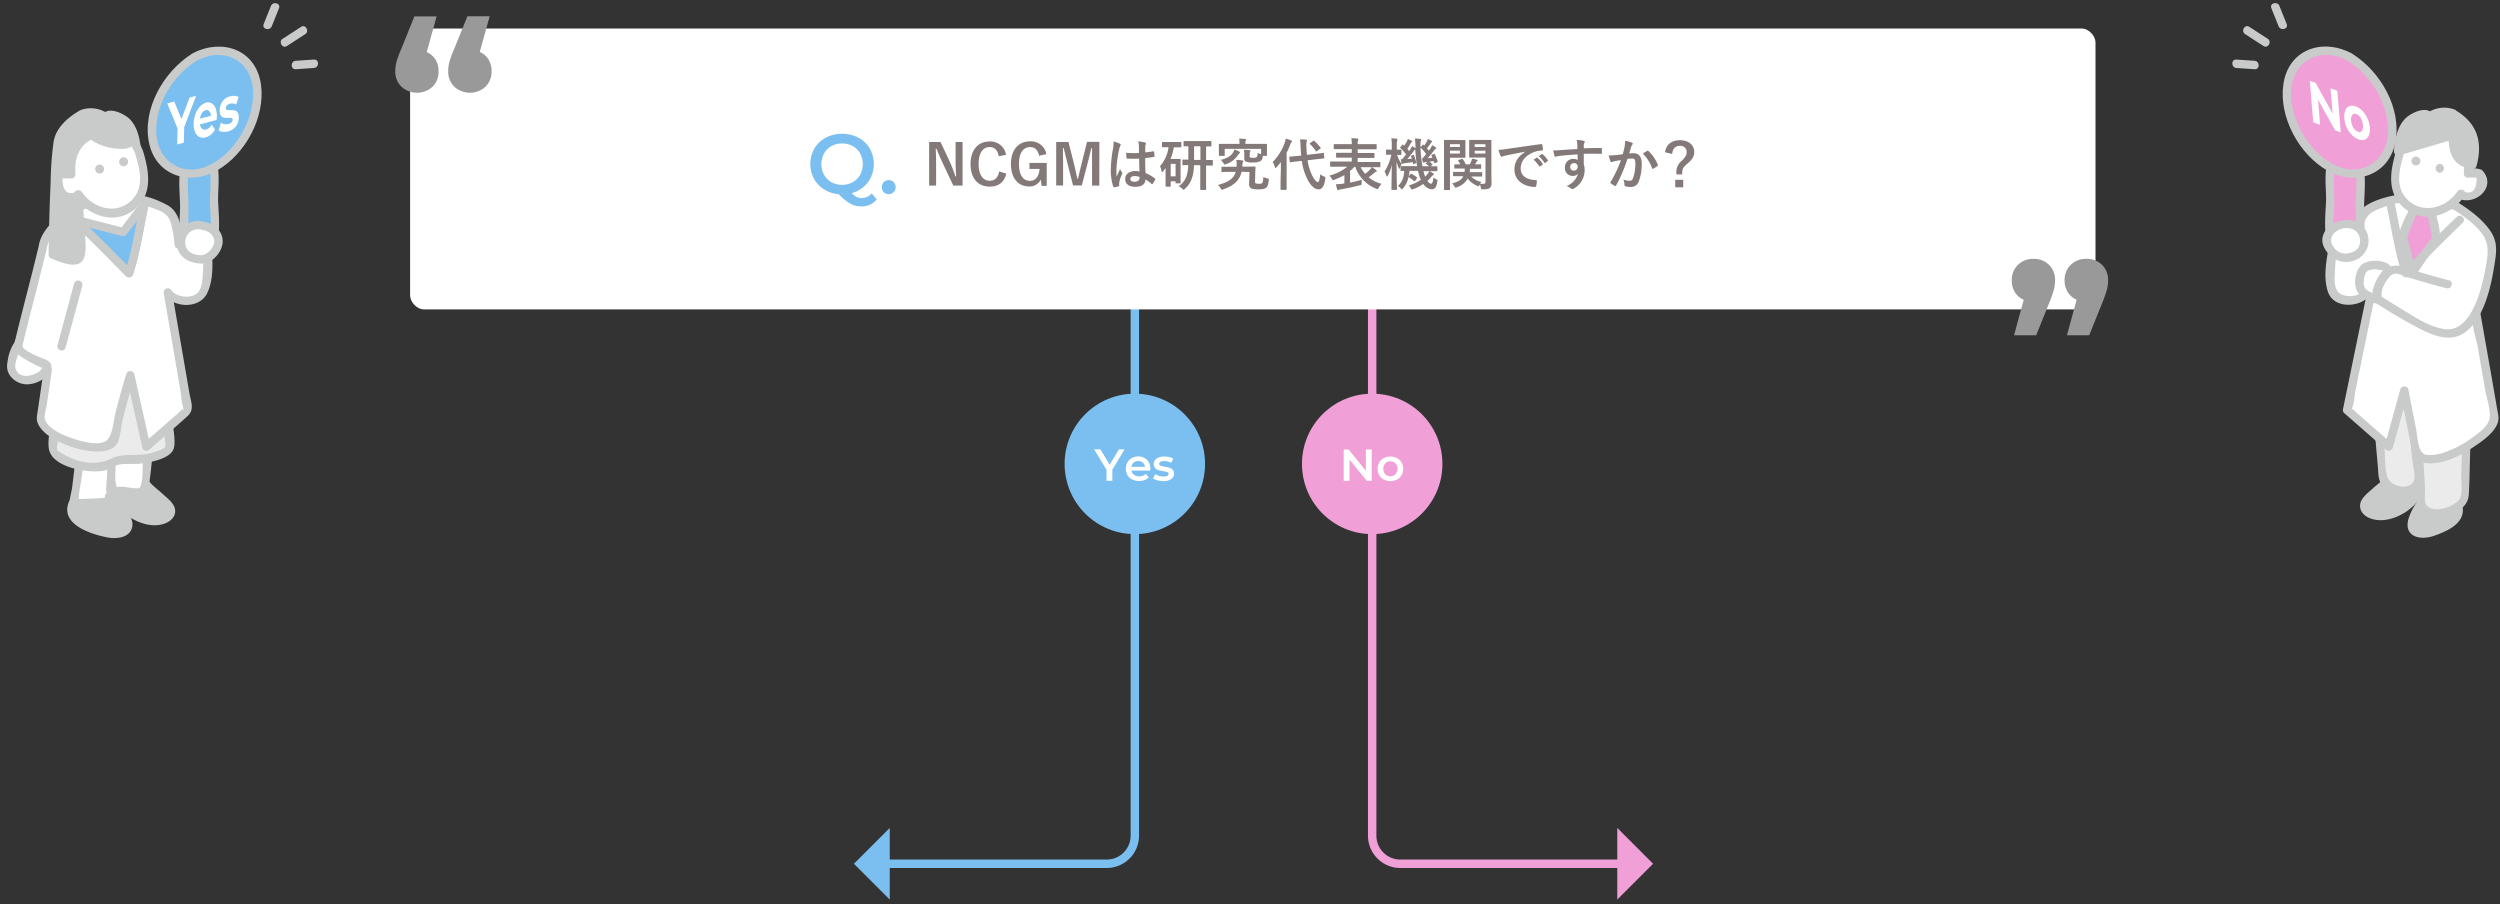 <svg id="レイヤー_1" data-name="レイヤー 1" xmlns="http://www.w3.org/2000/svg" xmlns:xlink="http://www.w3.org/1999/xlink" viewBox="0 0 890 322"><rect x="0" y="0" width="890" height="322" fill="#333333" stroke="none"/><defs><style>.cls-1,.cls-2,.cls-5{fill:none;}.cls-2{stroke:#7abff0;}.cls-2,.cls-5{stroke-miterlimit:10;stroke-width:3px;}.cls-3{fill:#7abff0;}.cls-4{fill:#fff;}.cls-5{stroke:#f0a0d7;}.cls-6{fill:#f0a0d7;}.cls-7{fill:#847979;}.cls-8{fill:#999;}.cls-9{fill:#c9caca;}.cls-10{fill:#ebebeb;}.cls-11{isolation:isolate;}.cls-12{clip-path:url(#clip-path);}.cls-13{clip-path:url(#clip-path-2);}</style><clipPath id="clip-path"><polygon class="cls-1" points="59.13 52.63 59.55 36.82 85.3 30 84.89 45.8 59.13 52.63"/></clipPath><clipPath id="clip-path-2"><polygon class="cls-1" points="823.52 43.72 822.3 28.75 842.9 36.24 844.12 51.22 823.52 43.72"/></clipPath></defs><path class="cls-2" d="M404,58.56V297.5a10,10,0,0,1-10,10H315"/><polygon class="cls-3" points="316.75 320.26 316.75 294.74 304 307.5 316.75 320.26"/><circle class="cls-3" cx="404" cy="165.15" r="25"/><path class="cls-4" d="M396,167.22v3.95h-2.08v-3.92l-4.4-7.28h2.23l3.28,5.46,3.31-5.46h2Z"/><path class="cls-4" d="M409.5,167.54h-6.7a2.28,2.28,0,0,0,.92,1.49,3,3,0,0,0,1.85.56,3.11,3.11,0,0,0,2.32-.93l1.07,1.23a3.52,3.52,0,0,1-1.46,1,5.77,5.77,0,0,1-4.46-.21,4,4,0,0,1-1.66-1.56,4.37,4.37,0,0,1-.58-2.26,4.48,4.48,0,0,1,.57-2.25,4,4,0,0,1,1.57-1.56,4.67,4.67,0,0,1,2.28-.56,4.47,4.47,0,0,1,2.23.55,3.93,3.93,0,0,1,1.53,1.55,4.71,4.71,0,0,1,.56,2.32C409.54,167.09,409.52,167.28,409.5,167.54Zm-5.91-2.84a2.42,2.42,0,0,0-.81,1.51h4.85a2.34,2.34,0,0,0-2.41-2.08A2.42,2.42,0,0,0,403.59,164.7Z"/><path class="cls-4" d="M412.06,171a5,5,0,0,1-1.58-.69l.77-1.52a4.88,4.88,0,0,0,1.38.62,5.93,5.93,0,0,0,1.59.23c1.2,0,1.8-.31,1.8-.94a.65.65,0,0,0-.46-.63,7.93,7.93,0,0,0-1.46-.33,11.85,11.85,0,0,1-1.72-.37,2.64,2.64,0,0,1-1.16-.73,2.06,2.06,0,0,1-.48-1.45,2.25,2.25,0,0,1,1-1.94,4.6,4.6,0,0,1,2.75-.73,8.19,8.19,0,0,1,1.76.2,4.82,4.82,0,0,1,1.44.54l-.77,1.52a4.72,4.72,0,0,0-2.45-.64,2.7,2.7,0,0,0-1.34.26.8.8,0,0,0-.45.7.7.7,0,0,0,.49.68,7.3,7.3,0,0,0,1.51.37,12.09,12.09,0,0,1,1.68.37,2.72,2.72,0,0,1,1.13.7,2,2,0,0,1,.47,1.41,2.24,2.24,0,0,1-1,1.92,4.92,4.92,0,0,1-2.83.72A7.72,7.72,0,0,1,412.06,171Z"/><path class="cls-5" d="M488.5,58.56V297.5a10,10,0,0,0,10,10h79"/><polygon class="cls-6" points="575.75 294.74 575.75 320.25 588.5 307.5 575.75 294.74"/><circle class="cls-6" cx="488.5" cy="165.15" r="25"/><path class="cls-4" d="M488.32,160v11.2H486.6l-6.17-7.58v7.58h-2.07V160h1.72l6.17,7.58V160Z"/><path class="cls-4" d="M492.64,170.72a4,4,0,0,1-1.63-1.56,4.69,4.69,0,0,1,0-4.52,4.06,4.06,0,0,1,1.63-1.55,5.17,5.17,0,0,1,4.68,0,4.06,4.06,0,0,1,1.63,1.55,4.69,4.69,0,0,1,0,4.52,4,4,0,0,1-1.63,1.56,5.17,5.17,0,0,1-4.68,0Zm4.15-1.89a2.93,2.93,0,0,0,0-3.87,2.62,2.62,0,0,0-3.63,0,3,3,0,0,0,0,3.87,2.6,2.6,0,0,0,3.63,0Z"/><rect class="cls-4" x="146" y="10.15" width="600" height="100" rx="5"/><path class="cls-3" d="M312.14,71a7,7,0,0,1-2.45,1.86,7.29,7.29,0,0,1-3,.63,8.18,8.18,0,0,1-4-1,18,18,0,0,1-4.11-3.37,11.4,11.4,0,0,1-5.22-1.7,10.27,10.27,0,0,1-3.6-3.81,11.21,11.21,0,0,1,.18-10.77A10.33,10.33,0,0,1,294,49a12.75,12.75,0,0,1,11.58,0,10.38,10.38,0,0,1,4.05,3.86A11.2,11.2,0,0,1,310.1,63a10.39,10.39,0,0,1-2.76,3.6,10.93,10.93,0,0,1-4.11,2.15,6.23,6.23,0,0,0,1.71,1.35,4,4,0,0,0,1.8.42,4.72,4.72,0,0,0,3.6-1.68Zm-18.78-8.81A6.83,6.83,0,0,0,296,64.86a8,8,0,0,0,7.56,0,6.83,6.83,0,0,0,2.64-2.64,8,8,0,0,0,0-7.59A6.83,6.83,0,0,0,303.56,52,8.07,8.07,0,0,0,296,52a6.83,6.83,0,0,0-2.64,2.64,8,8,0,0,0,0,7.59Z"/><path class="cls-3" d="M314.63,68.43a2.61,2.61,0,0,1,0-3.58,2.47,2.47,0,0,1,4.22,1.8,2.47,2.47,0,0,1-4.2,1.78Z"/><path class="cls-7" d="M342.67,66.07h-3.3l-3.76-8c-.9-1.94-1.52-3.38-2.22-5.12h-.28c.1,1.84.14,3.68.14,5.6v7.52h-2.48V50.55h4.06l3.22,6.88a47.33,47.33,0,0,1,2.06,5.32h.28c-.12-1.9-.2-3.6-.2-5.68V50.55h2.48Z"/><path class="cls-7" d="M355.55,55.63c-.38-2.16-1.5-3.28-3.26-3.28-2.3,0-3.9,2-3.9,6s1.64,6,3.9,6c1.86,0,3-1.06,3.42-3.32l2.54.78c-.82,3.2-2.82,4.62-6,4.62-4,0-6.74-2.9-6.74-8s2.74-8.06,6.74-8.06a5.63,5.63,0,0,1,5.9,4.72Z"/><path class="cls-7" d="M369.91,55.45c-.38-2-1.44-3.08-3.22-3.08-2.36,0-3.94,2-3.94,6s1.54,6,3.9,6c2.18,0,3.22-1.74,3.46-4.22h-3.62V58h6.14v8.18h-1.8l-.3-2.26a4.42,4.42,0,0,1-4.16,2.46c-3.86,0-6.48-2.88-6.48-8s2.78-8.06,6.76-8.06a5.62,5.62,0,0,1,5.88,4.54Z"/><path class="cls-7" d="M391.35,66.07h-2.58V58.23c0-1.94,0-3.64,0-5.48h-.28c-.4,1.78-.76,3.38-1.28,5.28l-2.1,8H382l-2-7.94c-.48-1.8-.86-3.48-1.32-5.38h-.28c0,1.8.06,3.6.06,5.52v7.8H376V50.55h4.38l2,7.92c.4,1.62.8,3.42,1.12,5.12h.28c.42-1.7.74-3.3,1.2-5.08l2-8h4.4Z"/><path class="cls-7" d="M398.65,51.13c.22.12.3.24.3.4a1,1,0,0,1-.14.44,4.06,4.06,0,0,0-.36,1.1,39.71,39.71,0,0,0-1,7.28c0,.8,0,1.72.06,2.56.4-.92.82-1.78,1.24-2.78a5.32,5.32,0,0,0,.7,1.26.43.43,0,0,1,.12.28.58.58,0,0,1-.12.32,11.85,11.85,0,0,0-1,3,3.78,3.78,0,0,0,0,1.06c0,.14-.06.2-.24.26a8.38,8.38,0,0,1-1.5.34c-.22.06-.3,0-.4-.24a18.63,18.63,0,0,1-.86-6.1,43.44,43.44,0,0,1,.82-7.58,10.12,10.12,0,0,0,.14-2.37A16.77,16.77,0,0,1,398.65,51.13Zm6.88,5.34a40.44,40.44,0,0,1-4.12,0c-.26,0-.34-.06-.36-.26a12.25,12.25,0,0,1-.14-1.82,28.93,28.93,0,0,0,4.56.06c0-.72,0-1.36,0-2.1a8.39,8.39,0,0,0-.26-2,11,11,0,0,1,2.42.39c.22.06.36.16.36.34a.86.86,0,0,1-.12.34,2.26,2.26,0,0,0-.16.7c0,.68,0,1.2,0,2.12.94-.08,2-.22,2.84-.36.24-.06.28,0,.32.24a8,8,0,0,1,.12,1.42c0,.18-.08.28-.22.3a22.54,22.54,0,0,1-3.08.42c0,2.24,0,3.64.14,5.36a13.09,13.09,0,0,1,3.32,1.92c.18.12.2.18.1.4a10.8,10.8,0,0,1-.92,1.54.24.24,0,0,1-.18.12.28.28,0,0,1-.18-.1,11.88,11.88,0,0,0-2.16-1.6c-.16,1.68-1.3,2.6-3.66,2.6s-3.58-1.08-3.58-2.8,1.48-2.82,3.5-2.82a8.35,8.35,0,0,1,1.6.16C405.57,59.51,405.55,58.05,405.53,56.47Zm-1.62,6.22c-.94,0-1.5.34-1.5,1s.44,1,1.62,1c1,0,1.64-.58,1.64-1.3a2.82,2.82,0,0,0,0-.4A5.57,5.57,0,0,0,403.91,62.69Z"/><path class="cls-7" d="M417.89,52.41a18.82,18.82,0,0,1-1.18,4.16h1.92c.9,0,1.3,0,1.44,0s.22,0,.22.22,0,.74,0,2.7v2c0,2.86,0,3.42,0,3.54s0,.24-.22.24h-1.34c-.2,0-.22,0-.22-.24v-.48h-1.74v1.68c0,.2,0,.22-.24.22h-1.34c-.22,0-.24,0-.24-.22s0-.74,0-3.62V59.81c-.28.4-.58.8-.88,1.18-.14.18-.26.28-.36.28s-.18-.12-.22-.38a5.62,5.62,0,0,0-.52-1.72A12.77,12.77,0,0,0,416,52.41h-.12c-1.44,0-1.9,0-2,0s-.22,0-.22-.22V50.77c0-.2,0-.22.22-.22s.6,0,2,0h2.46c1.46,0,1.92,0,2,0s.22,0,.22.22v1.46c0,.2,0,.22-.22.22s-.58,0-2,0Zm-1.12,5.92v4.44h1.74V58.33Zm8.28.48a16.29,16.29,0,0,1-.66,4.44,8.76,8.76,0,0,1-2.6,4c-.2.22-.32.32-.42.32s-.22-.12-.46-.36a5,5,0,0,0-1.32-.9,7.07,7.07,0,0,0,2.76-3.46,13.63,13.63,0,0,0,.66-4.06l-1.86,0c-.2,0-.22,0-.22-.22v-1.5c0-.22,0-.24.22-.24s.6,0,1.9,0V52.07l-1.5,0c-.18,0-.2,0-.2-.2V50.42c0-.19,0-.21.2-.21s.74,0,2.54,0h4.42c1.8,0,2.42,0,2.54,0s.22,0,.22.21v1.49c0,.18,0,.2-.22.2l-1.68,0v4.86c1.5,0,2.06,0,2.18,0s.22,0,.22.24v1.5c0,.2,0,.22-.22.22l-2.18,0v5.74c0,2,0,2.6,0,2.72s0,.22-.22.22h-1.66c-.18,0-.2,0-.2-.22s0-.74,0-2.72V58.81Zm2.3-1.88V52.07h-2.26v4.86Z"/><path class="cls-7" d="M442,61.15c-.7,3.08-2.68,4.9-6.58,6.28a1.45,1.45,0,0,1-.44.12c-.18,0-.22-.14-.42-.5a4.13,4.13,0,0,0-1-1.2c3.76-1,5.64-2.26,6.36-4.66l-2.18,0c-1.8,0-2.42.06-2.66.08s-.24,0-.24-.22l0-1.5c0-.18,0-.2.24-.2s.86.06,2.66,0l2.5,0c0-.24,0-.5,0-.76a7.92,7.92,0,0,0-.12-1.66c.8,0,1.5.1,2.08.18.24,0,.4.12.4.28a.74.74,0,0,1-.14.38,2.18,2.18,0,0,0-.16,1l0,.56,1.54,0,2.9-.06c.18,0,.22,0,.22.22,0,.56-.06,1.28-.08,2l-.08,2.94c0,.44,0,.64.16.78s.5.22,1.26.22,1.08-.12,1.26-.44a7,7,0,0,0,.26-2,5.57,5.57,0,0,0,1.48.54c.5.14.5.14.44.76-.14,1.46-.44,2.16-.84,2.5s-1.12.62-2.76.62-2.48-.18-2.82-.46a2,2,0,0,1-.56-1.72l.14-4Zm2.86-5.72c0,.34,0,.52.18.62a2.9,2.9,0,0,0,1.2.12,1.73,1.73,0,0,0,1.16-.28,2.58,2.58,0,0,0,.3-1.48,4,4,0,0,0,1.26.44V53H436v2.28c0,.2,0,.22-.22.22h-1.64c-.2,0-.22,0-.22-.22s0-.42,0-2.08v-.66c0-.66,0-1,0-1.1s0-.22.22-.22.78,0,2.62,0h4.5v-.58a6,6,0,0,0-.14-1.29c.7,0,1.46.06,2.14.12.22,0,.34.09.34.19a.81.81,0,0,1-.14.38,1.4,1.4,0,0,0-.1.64v.54h4.84c1.82,0,2.48,0,2.62,0s.22,0,.22.22,0,.44,0,.94v.82c0,1.66,0,2,0,2.08s0,.22-.22.22h-1.26c-.08,1-.34,1.56-.86,1.86a5.42,5.42,0,0,1-2.64.48,5.92,5.92,0,0,1-2.62-.36c-.4-.26-.48-.66-.48-1.44V55a7.81,7.81,0,0,0-.12-1.68,19.63,19.63,0,0,1,2,.14c.18,0,.32.08.32.2a.61.61,0,0,1-.14.4c-.1.14-.1.44-.1,1.12Zm-3.76-1.5c.22.12.32.22.32.36s-.1.24-.26.36a4.23,4.23,0,0,0-.6.78,8,8,0,0,1-4.14,3,1.53,1.53,0,0,1-.46.12c-.18,0-.24-.14-.44-.52a4.42,4.42,0,0,0-.9-1.1c2-.56,3.38-1.18,4.22-2.46a4.61,4.61,0,0,0,.62-1.26A13.92,13.92,0,0,1,441.13,53.93Z"/><path class="cls-7" d="M456,59.91c0-.66,0-1.46,0-2.24-.48.64-1,1.26-1.52,1.84-.16.18-.28.28-.38.28s-.2-.1-.26-.34a6.5,6.5,0,0,0-.76-1.78,18.75,18.75,0,0,0,4.3-6.9,8.29,8.29,0,0,0,.34-1.43,18.75,18.75,0,0,1,1.92.64c.22.11.32.17.32.31s-.06.21-.22.36a1.6,1.6,0,0,0-.4.8,25.06,25.06,0,0,1-1.3,2.92v10c0,1.94,0,2.92,0,3s0,.22-.24.22h-1.68c-.22,0-.24,0-.24-.22s0-1.08,0-3Zm12.36-5.14c1.82-.2,2.52-.32,2.72-.34s.22,0,.24.2l.12,1.54c0,.2,0,.22-.2.24l-2.74.3-3,.34a17.78,17.78,0,0,0,1.28,4.62c.92,2.16,1.88,3.16,2.38,3.16.32,0,.66-.78.86-2.82a4.25,4.25,0,0,0,1.3.8c.6.26.58.3.48.9-.38,2.56-1.16,3.7-2.38,3.7-1.86,0-3.48-2.24-4.56-4.84a22,22,0,0,1-1.42-5.28l-1.36.14c-1.82.18-2.5.32-2.68.34s-.24,0-.26-.22L459,56c0-.22,0-.22.22-.24s.88-.06,2.7-.24l1.3-.14c-.08-1-.16-1.92-.2-2.92a23.32,23.32,0,0,0-.22-2.84c.72,0,1.44,0,2.14.11.22,0,.34.12.34.24a.87.87,0,0,1-.12.42,7.43,7.43,0,0,0-.06,2c0,.92.08,1.84.18,2.74Zm-.88-4.6c.1-.08.16-.12.22-.12s.1,0,.18.12a13.89,13.89,0,0,1,2.2,2.36c.14.18.14.24-.1.44l-1.14.82a.6.6,0,0,1-.22.14c-.06,0-.1-.06-.16-.14a14.43,14.43,0,0,0-2.12-2.5.24.24,0,0,1-.12-.18c0-.06.08-.13.2-.2Z"/><path class="cls-7" d="M476.23,59.35c-1.78,0-2.36,0-2.5,0s-.2,0-.2-.22v-1.4c0-.2,0-.22.2-.22s.72,0,2.5,0h5V56.13h-2.6c-1.94,0-2.62,0-2.74,0s-.24,0-.24-.22V54.61c0-.2,0-.22.24-.22s.8,0,2.74,0h2.6V53.09h-3.5c-1.92,0-2.56,0-2.68,0s-.24,0-.24-.22V51.53c0-.2,0-.22.24-.22s.76,0,2.68,0h3.5v-.2a8.61,8.61,0,0,0-.16-1.91c.72,0,1.5.06,2.2.14.2,0,.3.12.3.21a1.26,1.26,0,0,1-.1.44,2.17,2.17,0,0,0-.14,1.1v.22h3.84c1.94,0,2.58,0,2.7,0s.22,0,.22.22v1.38c0,.2,0,.22-.22.22s-.76,0-2.7,0h-3.84v1.34h3c2,0,2.64,0,2.76,0s.22,0,.22.22V56c0,.2,0,.22-.22.22s-.8,0-2.76,0h-3v1.46h5.38c1.78,0,2.38,0,2.5,0s.2,0,.2.22v1.4c0,.2,0,.22-.2.22s-.72,0-2.5,0h-4.3A9.92,9.92,0,0,0,486,61.87a11.56,11.56,0,0,0,1.74-1.54,3.39,3.39,0,0,0,.62-.84,11.4,11.4,0,0,1,1.58,1.06.47.47,0,0,1,.2.3c0,.16-.08.24-.26.3a1.8,1.8,0,0,0-.66.4,21.05,21.05,0,0,1-2,1.56,11.52,11.52,0,0,0,4.66,2.34,5.45,5.45,0,0,0-1.06,1.4c-.18.34-.26.46-.42.46a2.1,2.1,0,0,1-.48-.14,12.73,12.73,0,0,1-7.46-7.82h-.24a16.45,16.45,0,0,1-1.6,1.5V65c1.36-.26,2.72-.58,4.22-1a5.64,5.64,0,0,0-.1,1.18c0,.62,0,.62-.64.78-2.46.64-4.78,1.1-6.64,1.42a2,2,0,0,0-.76.2.53.53,0,0,1-.32.12c-.14,0-.26-.06-.32-.28a18.72,18.72,0,0,1-.48-1.82c.78,0,1.54-.1,2.38-.2l.64-.08v-3A21.76,21.76,0,0,1,475,64a1.53,1.53,0,0,1-.46.12c-.18,0-.26-.14-.44-.5a4.55,4.55,0,0,0-.84-1.12,16.54,16.54,0,0,0,6.42-3.18Z"/><path class="cls-7" d="M495.55,67.59c-.18,0-.2,0-.2-.22s.08-4,.12-8.64a16.19,16.19,0,0,1-1.4,3.8c-.12.22-.2.34-.28.34s-.12-.1-.2-.32a5.53,5.53,0,0,0-.7-1.46,18.41,18.41,0,0,0,2.42-6h0c-1.22,0-1.58,0-1.7,0s-.2,0-.2-.22V53.49c0-.18,0-.2.2-.2s.48,0,1.72,0h.14v-1.4a14,14,0,0,0-.16-2.65,16.83,16.83,0,0,1,1.88.14c.2,0,.3.11.3.23a1.42,1.42,0,0,1-.08.4,5.37,5.37,0,0,0-.14,1.86v1.42c1,0,1.3,0,1.42,0s.22,0,.22.2v1.44c0,.2,0,.22-.22.22l-1.32,0A11.14,11.14,0,0,0,499,58.37a8.22,8.22,0,0,0-.64,1.4c-.06.22-.12.34-.2.34s-.14-.12-.24-.36a12.7,12.7,0,0,1-.74-2.18c0,5.28.14,9.48.14,9.8s0,.22-.22.22Zm11.36-6.1a11.2,11.2,0,0,0,.44,1.38,8.51,8.51,0,0,0,.92-1,4.49,4.49,0,0,0,.56-.94,8.78,8.78,0,0,1,1.44.78c.16.14.2.2.2.3s-.08.2-.22.28a1.78,1.78,0,0,0-.58.52,12.49,12.49,0,0,1-1.5,1.6c.46.68.94,1,1.28,1s.72-.54.84-2.22a5,5,0,0,0,.94.6c.58.3.58.3.46.92-.32,1.92-.9,2.68-2,2.68a4,4,0,0,1-3-1.92,15.07,15.07,0,0,1-3.56,1.86,2.1,2.1,0,0,1-.48.14c-.16,0-.24-.12-.4-.46a3.88,3.88,0,0,0-.76-1,14.07,14.07,0,0,0,4.34-2,9.92,9.92,0,0,1-.6-1.64,15.62,15.62,0,0,1-.42-1.54h-3a18,18,0,0,1-.3,2l.62-.84c.12-.16.2-.2.4-.1a12.67,12.67,0,0,1,1.88,1.24c.16.12.14.2,0,.36l-.6.88c-.08.14-.14.2-.22.2s-.1,0-.18-.12a10.56,10.56,0,0,0-2-1.4,8.62,8.62,0,0,1-1.92,4c-.2.22-.3.34-.4.34s-.22-.12-.44-.36a3.92,3.92,0,0,0-1-.84c1.36-1.14,2.1-2.76,2.26-5.34-.72,0-1,0-1.1,0s-.22,0-.22-.22V59.37c0-.2,0-.22.22-.22s.78,0,2.74,0h2.94a46.63,46.63,0,0,1-.64-5.92,1.8,1.8,0,0,0-.64.66c-.7.92-1.56,2-2.2,2.72l1.62-.14a7.08,7.08,0,0,0-.28-.78c-.08-.22,0-.22.2-.32l.52-.2c.2-.08.24-.06.32.14a15.12,15.12,0,0,1,.76,2.48c.06.22,0,.24-.2.34l-.58.26c-.24.1-.28.08-.32-.14l-.1-.54c-1,.16-1.9.28-2.84.38a1.9,1.9,0,0,0-.64.16.53.53,0,0,1-.26.1c-.12,0-.22-.1-.26-.26-.1-.42-.2-1-.28-1.42a4.88,4.88,0,0,0,.52,0c.46-.52.92-1.1,1.38-1.68a15.94,15.94,0,0,0-2-2.26.24.24,0,0,1-.12-.18c0-.06,0-.12.12-.22l.66-.76c.12-.16.18-.18.34,0l.32.3a12.65,12.65,0,0,0,1-1.62,4.77,4.77,0,0,0,.3-.77,8.79,8.79,0,0,1,1.38.65c.14.08.18.16.18.25s-.08.17-.18.23a1.27,1.27,0,0,0-.34.35A18,18,0,0,1,501,53c.24.26.44.52.64.78l.64-.94a3.68,3.68,0,0,0,.38-.8,12.87,12.87,0,0,1,1.26.72v-.36a21.42,21.42,0,0,0-.22-3.09,18,18,0,0,1,1.86.14c.2,0,.36.11.36.23a1,1,0,0,1-.12.4,8.24,8.24,0,0,0-.08,2.26v.08l.72-.86c.18-.18.18-.16.34,0l.24.24a10.49,10.49,0,0,0,1-1.56,4.36,4.36,0,0,0,.32-.77,13.42,13.42,0,0,1,1.32.67c.16.1.2.16.2.26s-.08.15-.18.22a1,1,0,0,0-.32.36A19,19,0,0,1,508,52.81c.24.28.46.56.66.82.24-.32.46-.64.66-.94a5.83,5.83,0,0,0,.5-1,9.19,9.19,0,0,1,1.32.78c.14.1.18.18.18.26s-.06.18-.22.24-.3.28-.62.66c-.7.92-1.52,1.88-2.24,2.68.54,0,1.12-.1,1.7-.16l-.34-.76c-.08-.2-.06-.22.2-.32l.66-.26c.24-.1.26-.06.36.14a17.55,17.55,0,0,1,1,2.5c.06.18,0,.2-.22.3l-.72.3c-.26.1-.3.08-.34-.14l-.16-.58-1.54.22a9.77,9.77,0,0,1,1,.8c.1.08.14.14.14.2s-.06.12-.14.18l-.54.46c1.48,0,2,0,2.16,0s.24,0,.24.22v1.32c0,.2,0,.22-.24.22s-.78,0-2.72,0h-2Zm-.42-5.16c.38-.44.8-.94,1.22-1.48a13.66,13.66,0,0,0-2-2.28,43,43,0,0,0,.7,6.62h2.3a7.68,7.68,0,0,0-1-.84c-.1-.08-.16-.14-.16-.18s.06-.12.2-.22l.46-.34-.54.06a1.6,1.6,0,0,0-.6.16.74.74,0,0,1-.32.1c-.12,0-.2-.1-.24-.26a9.11,9.11,0,0,1-.26-1.36Z"/><path class="cls-7" d="M519.49,49.86c1.3,0,1.9,0,2,0s.2,0,.2.23,0,.68,0,1.84v2.16c0,1.18,0,1.7,0,1.82s0,.24-.2.24-.72,0-2,0h-3.3v7c0,2.8,0,4.16,0,4.3s0,.22-.22.22h-1.68c-.2,0-.22,0-.22-.22s0-1.5,0-4.3V54.39c0-2.8,0-4.2,0-4.34s0-.23.22-.23.9,0,2.36,0Zm-3.3,1.47v1h3.52v-1Zm3.52,2.32h-3.52v1h3.52Zm.38,9.08c-1.84,0-2.48,0-2.58,0s-.22,0-.22-.22V61.41c0-.2,0-.22.22-.22s.74,0,2.58,0h1.28a10,10,0,0,0,.08-1.18h-1c-1.76,0-2.36,0-2.48,0s-.24,0-.24-.22V58.73c0-.2,0-.22.24-.22s.6,0,1.88,0a8.55,8.55,0,0,0-.7-1.22c-.14-.18-.1-.26.14-.34l1.1-.36c.24-.08.28-.08.4.1a13.52,13.52,0,0,1,1,1.82h1.48c.2-.4.36-.78.54-1.2a5,5,0,0,0,.26-.84c.62.12,1.16.24,1.64.38.18.06.32.14.32.28a.34.34,0,0,1-.16.24,1.25,1.25,0,0,0-.34.4l-.38.74c1.28,0,1.8,0,1.9,0s.24,0,.24.22v1.14c0,.2,0,.22-.24.22s-.72,0-2.48,0h-1.26a10.81,10.81,0,0,1-.1,1.18h1.66c1.82,0,2.46,0,2.58,0s.22,0,.22.22v1.14c0,.2,0,.22-.22.22s-.76,0-2.58,0h-1.14a7.68,7.68,0,0,0,3.64,1.92,5.66,5.66,0,0,0-.46.68,9.22,9.22,0,0,0,1.08,0c.66,0,.84-.18.84-.78V56.07h-3.36c-1.58,0-2.1,0-2.22,0s-.22,0-.22-.24,0-.54,0-1.66V51.75c0-1.12,0-1.56,0-1.7s0-.23.22-.23.64,0,2.22,0h3c1.56,0,2.1,0,2.24,0s.22,0,.22.23,0,1,0,2.68V61c0,1.4.06,3,.06,4a2.34,2.34,0,0,1-.56,1.86c-.38.34-.92.54-2.4.54-.76,0-.76,0-.86-.62a4.49,4.49,0,0,0-.34-1.14l-.1.24c-.14.3-.2.42-.34.42a1.22,1.22,0,0,1-.46-.14,7.83,7.83,0,0,1-3.42-2.58,6.83,6.83,0,0,1-3.86,3.08,1.39,1.39,0,0,1-.48.14c-.14,0-.2-.1-.34-.36a4.27,4.27,0,0,0-.9-1.14c2.24-.58,3.46-1.4,4-2.54ZM525,51.33v1h3.8v-1Zm3.8,3.32v-1H525v1Z"/><path class="cls-7" d="M543,54c-2.44.46-4.58.88-6.72,1.32-.76.18-1,.22-1.26.32a1.17,1.17,0,0,1-.44.16.47.47,0,0,1-.38-.3,13.94,13.94,0,0,1-.74-2.16,27.59,27.59,0,0,0,3.18-.34c2.46-.36,6.86-1,12-1.7.3,0,.4.08.42.22a11.43,11.43,0,0,1,.22,1.76c0,.24-.12.3-.38.3a8.92,8.92,0,0,0-2.44.44c-3.4,1.16-5.1,3.5-5.1,5.9,0,2.58,1.84,4,5.32,4.2.32,0,.44.08.44.3a7.11,7.11,0,0,1-.22,1.72c-.06.3-.14.42-.38.42-3.52,0-7.38-2-7.38-6.18,0-2.84,1.42-4.76,3.84-6.34Zm4,2.16c.1-.08.18-.06.3,0a9.2,9.2,0,0,1,1.9,2.14.2.2,0,0,1-.06.32l-.84.62a.21.21,0,0,1-.34-.06,9.92,9.92,0,0,0-2-2.32Zm1.78-1.3c.12-.08.18-.06.3,0A8.35,8.35,0,0,1,551,57a.23.23,0,0,1-.06.36l-.8.62a.21.21,0,0,1-.34-.06,9.46,9.46,0,0,0-2-2.3Z"/><path class="cls-7" d="M561.51,51.27a6.44,6.44,0,0,0-.24-1.47,18,18,0,0,1,2.34.29c.34.06.56.2.56.37a.84.84,0,0,1-.18.47,2.09,2.09,0,0,0-.16.58c0,.26,0,.52,0,1.28,2.16-.08,4.22-.1,6.14-.1.24,0,.28,0,.3.3,0,.5,0,1,0,1.52,0,.22-.1.28-.34.26-2.08-.06-4-.06-6.1,0,0,1.22,0,2.5,0,3.72a6.23,6.23,0,0,1,.3,2,7.47,7.47,0,0,1-3.56,6.46,1.91,1.91,0,0,1-.78.38,1.13,1.13,0,0,1-.6-.3,4.46,4.46,0,0,0-1.52-.8,6.68,6.68,0,0,0,4.1-4.4,2.31,2.31,0,0,1-1.88.8,2.77,2.77,0,0,1-2.78-3.06,2.91,2.91,0,0,1,3-3,2.45,2.45,0,0,1,1.52.4c0-.7,0-1.38,0-2-2.52.14-5.34.38-6.92.6-.44.06-.76.24-.94.24s-.28-.08-.34-.28a14,14,0,0,1-.5-2,13.19,13.19,0,0,0,2.44-.08c1.22-.1,3.8-.26,6.2-.4C561.53,52.31,561.53,51.81,561.51,51.27ZM559,59.37a1.24,1.24,0,0,0,1.28,1.36,1.28,1.28,0,0,0,1.36-1.38,1.2,1.2,0,0,0-1.32-1.28A1.27,1.27,0,0,0,559,59.37Z"/><path class="cls-7" d="M578.33,52.33a13.61,13.61,0,0,0,.2-2.22,13.7,13.7,0,0,1,2.4.66.4.4,0,0,1,.18.7,2.53,2.53,0,0,0-.4.76c-.26.82-.46,1.56-.72,2.4a15.08,15.08,0,0,1,1.56-.08c1.88,0,2.9,1.28,2.9,3.7a17.17,17.17,0,0,1-1.08,6.42,2.86,2.86,0,0,1-2.7,1.88,6.53,6.53,0,0,1-2-.22.52.52,0,0,1-.36-.56,5.71,5.71,0,0,0-.38-1.86,6,6,0,0,0,2.2.44c.66,0,1-.24,1.28-1.06a15.41,15.41,0,0,0,.78-5c0-1.42-.26-1.86-1.14-1.86a13.25,13.25,0,0,0-1.68.14,55.23,55.23,0,0,1-4,9.4.33.33,0,0,1-.52.18,9.1,9.1,0,0,1-1.38-.88.41.41,0,0,1-.16-.3.37.37,0,0,1,.08-.22A42.17,42.17,0,0,0,577.05,57c-.78.12-1.42.24-2,.34a5.88,5.88,0,0,0-1.1.32.44.44,0,0,1-.64-.26,18.27,18.27,0,0,1-.62-2.06c.88,0,1.76-.06,2.64-.14s1.58-.18,2.36-.3C578.05,53.71,578.19,53,578.33,52.33Zm8.14,1.34c.14-.08.24,0,.38.1a13.38,13.38,0,0,1,3.32,4.86.29.29,0,0,1-.08.4,8.16,8.16,0,0,1-1.5,1c-.2.1-.4.08-.46-.16a13.54,13.54,0,0,0-3.28-5.18A17,17,0,0,1,586.47,53.67Z"/><path class="cls-7" d="M592.75,54.21c.38-2.68,2.3-4.29,5.26-4.29,3.12,0,5.14,1.67,5.14,4.23,0,1.4-.6,2.56-2.38,4.06s-1.9,2-1.92,3.88h-2.06v-.48a5.06,5.06,0,0,1,1.84-4.3c1.44-1.44,1.82-2.14,1.82-3.16A2.17,2.17,0,0,0,598,51.93c-1.58,0-2.58,1.06-2.7,2.88ZM599.23,64v2.7h-2.84V64Z"/><path class="cls-8" d="M155,21.15a7.63,7.63,0,0,1,1.12,4.16A7.44,7.44,0,0,1,154,30.87a8.24,8.24,0,0,1-11.08,0,7.39,7.39,0,0,1-2.2-5.52,13,13,0,0,1,.4-3.2,34.42,34.42,0,0,1,1.76-4.8l4.64-11.52h7.92l-3.52,12.72A7,7,0,0,1,155,21.15Zm18.88,0A7.63,7.63,0,0,1,175,25.31a7.44,7.44,0,0,1-2.16,5.56,8.24,8.24,0,0,1-11.08,0,7.39,7.39,0,0,1-2.2-5.52,13,13,0,0,1,.4-3.2,34.42,34.42,0,0,1,1.76-4.8L166.4,5.79h7.92L170.8,18.51A7,7,0,0,1,173.92,21.15Z"/><path class="cls-8" d="M729.44,94.27a7.44,7.44,0,0,1,2.16,5.56,13,13,0,0,1-.4,3.2,42.39,42.39,0,0,1-1.68,4.8l-4.64,11.52H717l3.44-12.64a7,7,0,0,1-3.12-2.64,7.71,7.71,0,0,1-1.12-4.24,7.36,7.36,0,0,1,2.2-5.56,7.71,7.71,0,0,1,5.56-2.12A7.56,7.56,0,0,1,729.44,94.27Zm18.88,0a7.44,7.44,0,0,1,2.16,5.56,13,13,0,0,1-.4,3.2,42.39,42.39,0,0,1-1.68,4.8l-4.64,11.52h-7.92l3.44-12.64a7,7,0,0,1-3.12-2.64A7.71,7.71,0,0,1,735,99.83a7.36,7.36,0,0,1,2.2-5.56,7.71,7.71,0,0,1,5.56-2.12A7.56,7.56,0,0,1,748.32,94.27Z"/><path class="cls-9" d="M43.31,167.39a22.74,22.74,0,0,1,5.56-2.88l1.82,6.55L59,178.81a4.82,4.82,0,0,1,1.83,2.79c.19,2-2,3.28-3.92,3.59-5.13.83-10.27-2-13.77-5.85-1.7-1.86-3.19-4.2-3-6.71A7.67,7.67,0,0,1,43.31,167.39Z"/><path class="cls-9" d="M44.06,168.68A25.85,25.85,0,0,1,49.27,166l-1.84-1c.47,1.69.92,3.39,1.41,5.07.8,2.74,2.85,4.05,5,6,1.38,1.28,6.58,4.86,4.3,7.28-1.6,1.7-6.5.06-8.06-.66-5.32-2.46-11.59-8.92-5.69-14.16,1.44-1.28-.67-3.38-2.11-2.11-10.29,9.15,6,23.62,16.25,20,1.73-.62,3.45-1.88,3.77-3.8.47-2.85-2.13-4.72-4-6.42C56,174,52.83,172,51.72,169.19a48.75,48.75,0,0,1-1.41-5.07,1.5,1.5,0,0,0-1.84-1,29.67,29.67,0,0,0-5.91,3C41,167.2,42.48,169.78,44.06,168.68Z"/><path class="cls-4" d="M28.89,159l13.21-1.2a58.31,58.31,0,0,0-2.84,19.17c.33,2.28,2.17,4.89-.71,4.82-2.1-.29-12.72,1.77-12.24-1.23Z"/><path class="cls-9" d="M28.89,160.45l13.21-1.2-1.44-1.89a63.17,63.17,0,0,0-2.88,16.92c0,.65.91,5,.68,5.47-.34.75-1.09.5-2.36.58-1.54.1-3.09.29-4.64.33a8.52,8.52,0,0,1-2.42,0c-1.66-.49-.94-.09-1-1.89-.15-3.15.81-6.75,1.19-9.89.4-3.29.79-6.59,1.19-9.88.22-1.9-2.76-1.89-3,0q-.86,7.18-1.72,14.37c-.27,2.21-1.7,6.43-.64,8.4,1.5,2.79,6.32,2,8.82,1.77s7,.65,7.72-2.5a6.29,6.29,0,0,0-.37-2.5,24.07,24.07,0,0,1-.42-5.1,57,57,0,0,1,2.74-15.25,1.49,1.49,0,0,0-1.43-1.88l-13.21,1.2C27,157.64,27,160.62,28.89,160.45Z"/><path class="cls-4" d="M54.81,150.32c-2,6.23-2.84,19.17-2.84,19.17l-.87,4.77c-3.28,1.53-7.22,1.15-11.21-.77,0,0-.81-15.48,0-22.67Z"/><path class="cls-9" d="M53.37,149.93a78.55,78.55,0,0,0-2.51,15c-.18,1.86.13,7.33-1.16,8.71-.54.59-4.82-.3-6-.35-4-.15-1.73.77-2.35-.91s-.17-4.21-.21-5.88a121,121,0,0,1,.31-15.7l-1.49,1.49,14.87-.49c1.91-.07,1.92-3,0-3l-14.87.5a1.53,1.53,0,0,0-1.49,1.49c-.8,7.49-.44,15.16-.05,22.67a1.46,1.46,0,0,0,.74,1.29c3.24,1.38,9.48,3.51,12.71.77,1.32-1.11,1.32-4,1.54-5.56.89-6.45,1-13,2.85-19.27C56.79,148.88,53.92,148.09,53.37,149.93Z"/><path class="cls-9" d="M38.8,176.74C41,179.58,42.6,181,44.54,184a5.08,5.08,0,0,1,1.11,3.24c-.31,2.28-3.25,3-5.55,2.91C37,190,29,186.76,26.55,184.8s-.6-5.67-.6-5.67S40,180,38.8,176.74Z"/><path class="cls-9" d="M37.75,177.79c1.49,1.87,8.52,8.2,4.64,10.64-1.86,1.17-5.72-.53-7.5-1.17-2.08-.75-4.74-1.59-6.52-3a2.82,2.82,0,0,1-1.57-2.62,6.6,6.6,0,0,1,.39-1.62c.76,2.13-2.29-.12-.47.65,2.2.92,6.94.06,9.25-.35s4.83-1.27,4.27-4c-.39-1.88-3.27-1.08-2.88.79.07.32-9.79.6-11.41.51a1.45,1.45,0,0,0-1.29.73c-3.7,8.2,7.59,11.87,13.76,13,2.87.54,7.17.17,8.43-3,1.76-4.44-4.58-9.72-7-12.73C38.66,174.18,36.56,176.31,37.75,177.79Z"/><path class="cls-10" d="M61.14,130.4l-1.93,3.06c.39,15.92,1.11,26.23,1.11,26.23-4.91,3.82-11.58,4.56-18.94,4.08-4.66,5.34-18.9,1.63-22.54-3.36,0,0,.29-13.24,5.27-33.09C36,131.62,49.15,134.36,61.14,130.4Z"/><path class="cls-9" d="M59.85,129.65c-2.35,3.73-2.09,5.78-1.94,10.39.17,5.19.38,10.37.67,15.55.05.81.51,2.7.21,3.45s-2.3,1.34-3.87,1.92c-4.92,1.79-10.79.09-15.16,2.23-4.77,2.35-9.68,1.93-14.62-.18a40,40,0,0,1-4.81-2.64,5.87,5.87,0,0,1,.09-1.91c.54-10.36,2.66-20.7,5.13-30.74l-1.83,1c12.21,4.32,25.13,6.92,37.82,3.08,1.83-.56,1.05-3.44-.8-2.88-12.18,3.69-24.53,1.06-36.23-3.08a1.5,1.5,0,0,0-1.83,1.05,204.67,204.67,0,0,0-4.29,22.23c-.42,3.2-1.51,7.37-1,10.6,1,6.64,13.63,8.72,19,7.94,2.07-.3,3.32-1.33,5.14-2,2.47-.9,5.73-.26,8.43-.59,3.23-.39,10.83-1.69,11.91-5.47.81-2.87-.46-8-.59-10.88-.16-3.82-.26-7.63-.41-11.44a8.55,8.55,0,0,1,1.62-6.17C63.45,129.53,60.87,128,59.85,129.65Z"/><path class="cls-4" d="M15.2,88.08c.35-5.78,8.57-11.84,13.47-14.91l19.84-2.45s9.82,2.66,12.07,4.7,3,11.61,3,11.61l9.93-2.13s1.84,18.9-3,21c-7.45,3.29-10.79-1.85-10.79-1.85L66.94,146,52.1,159l-5.69-25.42s-3.85,12.68-6.23,24c-8,5.5-26.28-4.17-25.67-8.76,0,0,1.22-8.14,2.51-17.15a18.91,18.91,0,0,0-5.06-.26c-2.38,0-5.24-.61-6-2.86A6.48,6.48,0,0,1,6,124.88C8.47,114.26,12.57,99.26,15.2,88.08Z"/><path class="cls-9" d="M16.64,88.48c.8-5.63,8-12.49,13.25-14,4.58-1.28,10-1.23,14.74-1.82,4-.5,5.48-.1,9.71,1.41,3.38,1.2,5.58,2,6.59,5.64A39.86,39.86,0,0,1,62.11,87,1.52,1.52,0,0,0,64,88.47l9.94-2.13L72.05,84.9a72.83,72.83,0,0,1,.22,11.72c-.15,2.17-.21,5.95-1.91,7.62-2.23,2.19-7.52,1.69-9.33-.91a1.5,1.5,0,0,0-2.73,1.15l5.88,34.22c.36,2.07.4,4.68,1.15,6.65.62,1.62-.76.44.51-.37a15.84,15.84,0,0,0-1.75,1.53L51,157.93l2.49.65-5.68-25.42a1.5,1.5,0,0,0-2.87,0c-1.39,4.57-2.66,9.19-3.84,13.82-.77,3-.93,8.9-3.85,10.28-2.35,1.1-6.16.3-8.5-.31-3.6-.93-11.44-3.53-12.74-7.66-.44-1.41.46-3.91.67-5.32q.88-6,1.74-11.95c.1-.73-.17-1.7-1-1.84a47.46,47.46,0,0,0-5.46-.31c-4.28-.19-4.63-4-3.84-7.34.84-3.55,1.73-7.09,2.63-10.62,2-7.81,4-15.6,5.89-23.43.44-1.87-2.43-2.67-2.88-.8-2.59,10.91-5.55,21.73-8.17,32.63-.72,3-2.44,7.1-.4,9.94,2.54,3.54,7.87,2.24,11.43,2.81l-1-1.84c-.73,5.12-1.48,10.22-2.23,15.33-.23,1.51-.52,2.75.1,4.21,2,4.65,9,7.43,13.46,8.76,3.87,1.16,12.07,2.67,14.71-1.59,1.24-2,1.4-6.23,2-8.51q1-3.87,2-7.71c.71-2.6,1.44-5.18,2.22-7.76H45l5.68,25.43a1.5,1.5,0,0,0,2.49.65c4.51-3.94,9.09-7.81,13.53-11.83,2.67-2.42,1.28-5,.7-8.43l-6.2-36.09-2.73,1.15c3.4,4.88,12.54,5.19,15.28-.44S75.59,90.87,75,84.9a1.52,1.52,0,0,0-1.89-1.44L63.21,85.6,65.1,87c-.44-5.06-.74-11.49-5.71-14.09-4.15-2.16-9-4-13.61-3.37-5.48.67-11.73.62-17,2.11-2.88.8-5.73,3.49-8,5.44-3.22,2.8-6.36,6.19-7,10.56C13.5,89.56,16.37,90.37,16.64,88.48Z"/><path class="cls-9" d="M29.09,40.7c3.94-2.11,8.6,1.1,8.6,1.1s1-2.34,6.22.71c4.38,2.58,4.85,11.59,4.85,11.59l-22.13-5s3.16,41.06,1.55,43-9.37-1.5-9.37-1.5.59-38.94,2.24-42A19.19,19.19,0,0,1,29.09,40.7Z"/><path class="cls-9" d="M29.49,42.14a8.1,8.1,0,0,1,7.44,1,1.5,1.5,0,0,0,2-.54c1.62-2.94,6.84,4.77,7.29,6.14a21.8,21.8,0,0,1,1,5.41l1.89-1.43L27,47.68a1.51,1.51,0,0,0-1.89,1.44c.62,8.1,1.16,16.21,1.57,24.32.25,4.89.53,9.81.42,14.71a7,7,0,0,1-.08,2.15c-.57,1.34.29.47-.75.86-1.67.64-5.52-1.33-7.1-2l1.1,1.44q.16-11,.58-21.91c.18-4.79.37-9.6.78-14.38.51-5.82,2.8-9.21,8.18-12.34a1.49,1.49,0,0,0-1.5-2.58c-4.18,2.44-8.4,6.07-9.23,11.06a117.73,117.73,0,0,0-1.05,14.17c-.38,8.65-.61,17.32-.74,26a1.53,1.53,0,0,0,1.09,1.44c2.8,1.15,9.43,4.1,11.31.24,1.56-3.18.38-9.14.25-12.5-.37-10.24-1.06-20.47-1.85-30.68l-1.88,1.44,22.12,5a1.5,1.5,0,0,0,1.89-1.44C50,50,49,44.83,45.74,42c-2-1.71-7.49-4.33-9.34-1l2-.54a10.55,10.55,0,0,0-9.75-1.25C26.92,40,27.69,42.83,29.49,42.14Z"/><path class="cls-9" d="M25.77,79.33c6.48,6.21,12.8,12.58,19.1,19a1.5,1.5,0,0,0,2.49-.66c2.58-7.83,3.74-16.38,5.5-24.45.4-1.87-2.47-2.67-2.88-.79-1.75,8.06-2.91,16.61-5.5,24.45l2.5-.66c-6.3-6.39-12.62-12.75-19.1-19-1.38-1.33-3.49.77-2.11,2.1Z"/><path class="cls-4" d="M6.37,123.25c.08,2.26,8.54,6.18,9.7,6.48,2.42.62-1.23,4.9-5.27,5.52a6.08,6.08,0,0,1-6.59-3.37C3.17,129.85,6.31,121.59,6.37,123.25Z"/><path class="cls-9" d="M4.93,123.64c.36,2.35,3.53,4,5.36,5a40.68,40.68,0,0,0,3.91,2c.41.18.82.34,1.24.5.6.24-.22-.25-.17-.31-.31.31-.53.72-.85,1-2.16,2.1-7.89,3.43-8.92-.79-.29-1.19.34-2.86.68-4,.2-.7.53-1.4.72-2.11.3-1.2.78-.35-.59-.39L5,123.79l-.15-.54c.24,1.87,3.22,1.9,3,0a1.62,1.62,0,0,0-3.06-.79,15.41,15.41,0,0,0-2,5.67c-.42,2.12-.47,3.9.86,5.69a7.49,7.49,0,0,0,6.14,3,10.15,10.15,0,0,0,6.91-3.09c1.15-1.18,2.38-3.28,1-4.75-1-1.07-3.46-1.62-4.76-2.3s-4.86-2.14-5.12-3.83C7.52,121,4.64,121.76,4.93,123.64Z"/><path class="cls-9" d="M26.4,100.86,20.45,123a1.5,1.5,0,0,0,2.88.8l6-22.16a1.5,1.5,0,0,0-2.88-.8Z"/><path class="cls-4" d="M21.24,62.07c1.18-.83,2.77-.48,4.15,0a17.91,17.91,0,0,1,0-3.95c.73-7.26,6.19-11.94,16.09-11,8.69,1.66,8.2,8.48,9.89,15.34,1.26,5.12-2.85,11.3-8.25,13.08a16,16,0,0,1-10.3-1.35,13.52,13.52,0,0,1-4.91-4.93l.16.48a5.49,5.49,0,0,1-8-4.54A3.46,3.46,0,0,1,21.24,62.07Z"/><path class="cls-9" d="M21.64,63.5l3.35,0A1.51,1.51,0,0,0,26.88,62c-.47-5.56,1.22-10.84,6.91-12.83,6-2.09,12.59-.39,14.48,6,1.51,5.1,3,11.07-.82,15.49-5.25,6.1-14.16,3.8-18.29-2.29-.9-1.32-3.27-.55-2.73,1.15l.16.49,1-1.83q-5.55,2.3-5.33-5.13c1.28-1.42-.82-3.53-2.11-2.11-5,5.56,2.1,12.34,8.24,10.11a1.51,1.51,0,0,0,1-1.83l-.16-.49L26.58,70c4.47,6.57,13.77,10.15,20.73,5s6-13,3.84-20.46c-2.27-7.72-9.44-10.32-17-8.43S23.27,54.61,23.9,62l1.88-1.44a7.26,7.26,0,0,0-4.93,0C19.06,61.28,19.83,64.17,21.64,63.5Z"/><path class="cls-9" d="M35.46,58.59a1.59,1.59,0,0,1,0,3.18A1.59,1.59,0,0,1,35.46,58.59Z"/><path class="cls-9" d="M44,56a1.59,1.59,0,0,1,0,3.18A1.59,1.59,0,0,1,44,56Z"/><path class="cls-9" d="M45.31,47.59a2.72,2.72,0,0,1,1.2,2.61A2.05,2.05,0,0,1,45,51.47a6,6,0,0,1-2.07,0,30.61,30.61,0,0,1-6-1,10.4,10.4,0,0,1-5.08-3.23l2.72-1.58A10.92,10.92,0,0,1,45.31,47.59Z"/><path class="cls-9" d="M44.26,48.64c.25,1.17,0,1.63-.82,1.4q-.77,0-1.53-.15a27.61,27.61,0,0,1-3.62-.6,10.31,10.31,0,0,1-5.41-3.12l-.3,2.34c3.85-2.24,7.85-2.91,11.68.13,1.49,1.18,3.61-.92,2.11-2.11a12.84,12.84,0,0,0-9.45-3c-2.33.25-3.89,1.22-5.84,2.36a1.51,1.51,0,0,0-.31,2.34c3.17,3.52,8.57,4.85,13.19,4.78,4-.06,5.11-3.82,2.41-6.53A1.49,1.49,0,0,0,44.26,48.64Z"/><path class="cls-3" d="M70.77,53.74h.44c2.75,0,5,2.83,5,6.32V84.14a6.84,6.84,0,0,1-2.35,5.36l-.72.57a4.08,4.08,0,0,1-5.14.08,6.84,6.84,0,0,1-2.46-5.54L65.8,60C65.84,56.51,68.05,53.74,70.77,53.74Z"/><path class="cls-9" d="M70.77,55.23c5.65,0,3.93,13,3.93,16.38,0,2.23,1.55,16-2.09,17-3.33.9-5.36-1.31-5.59-4.31-.06-.76,0-1.54,0-2.3l.11-9.19c0-4-1.75-16.78,4-17.61,1.89-.28,1.09-3.15-.79-2.88-8.61,1.25-6.16,15.51-6.23,21.49-.05,5.06-2,21.73,8.13,18.42,7.81-2.56,5.4-15.49,5.4-21.57,0-5.72,2-18.39-6.91-18.39A1.49,1.49,0,0,0,70.77,55.23Z"/><path class="cls-3" d="M69.29,20.32a17.48,17.48,0,0,1,8.76-2.54c8,0,13.58,6.34,13.58,15.43,0,10-6.52,21.28-15.16,26.27A17.49,17.49,0,0,1,67.71,62c-8,0-13.58-6.35-13.58-15.44C54.13,36.6,60.65,25.31,69.29,20.32Z"/><path class="cls-9" d="M70.05,21.61c10.3-5.46,20.42.53,20.07,12.29C89.84,43.35,84,53.5,75.71,58.2c-9.95,5.66-19.94-.38-20.09-11.61-.13-9.89,6.17-19.89,14.43-25,1.63-1,.13-3.59-1.51-2.58-10.21,6.3-18.08,19.8-15.45,32,2.47,11.5,14.38,15.29,24.13,9.7C87.3,55,94.57,41.7,92.89,30,91.09,17.55,79,13.5,68.54,19,66.84,19.93,68.35,22.5,70.05,21.61Z"/><path class="cls-4" d="M70.31,80.12c5.82,0,9.48,4.83,6.28,9.07-1,1.37-2.82,3.22-4.55,3.18-2.59-.06-5.24-.87-6.82-2.73s-.55-6.23.26-7C66.72,81.43,68.31,80.13,70.31,80.12Z"/><path class="cls-9" d="M70.31,81.61c2.23.07,5,.88,5.79,3.23.9,2.57-2,5.87-4.45,6-2.83.16-5.81-1.52-5.7-4.5a4.62,4.62,0,0,1,4.36-4.75c1.89-.16,1.91-3.14,0-3A7.65,7.65,0,0,0,63,86.07c-.33,5,4,7.69,8.67,7.77,4.06.07,8-4.61,7.57-8.58-.45-4.42-5-6.51-8.91-6.63C68.39,78.57,68.39,81.55,70.31,81.61Z"/><path class="cls-9" d="M96.74,9.37l2.59-6.46c.71-1.78-2.17-2.56-2.88-.79L93.86,8.58c-.71,1.78,2.17,2.55,2.88.79Z"/><path class="cls-9" d="M102.12,16.4l6.56-4.26c1.6-1,.11-3.62-1.5-2.58l-6.57,4.26c-1.6,1-.11,3.63,1.51,2.58Z"/><path class="cls-9" d="M105.27,24.64l6.52-.44c1.9-.12,1.92-3.11,0-3l-6.52.44c-1.9.12-1.92,3.11,0,3Z"/><g class="cls-11"><g class="cls-12"><polyline class="cls-4" points="69.82 34.1 67.5 34.71 64.59 42.38 62.05 36.16 59.55 36.82 63.23 45.83 63.08 51.41 65.44 50.79 65.59 45.24 69.82 34.1"/><path class="cls-4" d="M71.22,42.24a4.61,4.61,0,0,1,.69-2,2.32,2.32,0,0,1,1.32-1,1.18,1.18,0,0,1,1.26.34,2.66,2.66,0,0,1,.59,1.65l-3.86,1m2.06-5.65A4.57,4.57,0,0,0,71.13,38a7.75,7.75,0,0,0-1.56,2.61,10.2,10.2,0,0,0-.63,3.33,7.48,7.48,0,0,0,.47,3,3.33,3.33,0,0,0,1.51,1.78,3.16,3.16,0,0,0,2.33.17,5.15,5.15,0,0,0,3.28-2.8L75.37,44.4a4.41,4.41,0,0,1-.9,1.12,2.78,2.78,0,0,1-1.09.57,1.55,1.55,0,0,1-1.47-.26,2.34,2.34,0,0,1-.71-1.56l5.93-1.57c0-.6.07-.91.07-1a8.23,8.23,0,0,0-.45-3.15,3.3,3.3,0,0,0-1.4-1.79,2.71,2.71,0,0,0-2.07-.21"/><path class="cls-4" d="M81.93,34.3a4.85,4.85,0,0,0-2,1A4.72,4.72,0,0,0,78.69,37a5.44,5.44,0,0,0-.48,2.13,3.29,3.29,0,0,0,.4,2,1.71,1.71,0,0,0,1.06.74,7.28,7.28,0,0,0,1.57.09,3.52,3.52,0,0,1,1.2.06c.26.08.38.29.37.63,0,.73-.51,1.23-1.47,1.48a3.33,3.33,0,0,1-1.44.06,2.86,2.86,0,0,1-1.25-.5l-.82,2.7a2.9,2.9,0,0,0,1.46.53,4.94,4.94,0,0,0,1.9-.13,5.25,5.25,0,0,0,2-1,4.66,4.66,0,0,0,1.3-1.69A5.22,5.22,0,0,0,85,42a3.29,3.29,0,0,0-.4-1.94,1.61,1.61,0,0,0-1-.73A7.57,7.57,0,0,0,82,39.21a4.94,4.94,0,0,1-1.24-.09c-.26-.08-.38-.31-.37-.68a1.37,1.37,0,0,1,.38-.9,2.28,2.28,0,0,1,1.1-.6,2.77,2.77,0,0,1,2.24.29l.82-2.67a2.79,2.79,0,0,0-1.34-.42,4.93,4.93,0,0,0-1.65.16"/></g></g><path class="cls-3" d="M51.42,72.8s-5.09,23.43-5.5,24.45c0,0-11.93-12.13-19.09-19l17,4.36Z"/><path class="cls-9" d="M50,72.4c-1.75,8.06-2.91,16.61-5.5,24.45l2.5-.66c-6.3-6.39-12.62-12.75-19.1-19l-1.45,2.49,17,4.36a1.56,1.56,0,0,0,1.68-.69l7.58-9.84c1.17-1.52-1.42-3-2.58-1.5l-7.57,9.84,1.68-.69-17-4.36a1.51,1.51,0,0,0-1.46,2.49c6.48,6.21,12.8,12.58,19.1,19a1.5,1.5,0,0,0,2.49-.66c2.58-7.83,3.74-16.38,5.5-24.45C53.26,71.32,50.39,70.52,50,72.4Z"/><path class="cls-9" d="M865.22,174.82l-3.27,4c-1.45,3.29-1.9,2.63-3,6a5,5,0,0,0-.28,3.41c.85,2.14,3.88,2.14,6.09,1.47,3-.89,7.89-2.8,9.75-5.28s.42-5.69-1.24-8.31S867.44,172.65,865.22,174.82Z"/><path class="cls-9" d="M864.16,173.77c-2.58,3.16-5.11,6.32-6.51,10.22-2.42,6.73,3.33,8.65,8.84,6.77,5-1.72,11.85-4.77,10-11.26-1.54-5.39-7.16-9.91-12.32-5.73-1.49,1.21.63,3.3,2.11,2.11,2.3-1.87,4.91-.15,6.21,1.93,1.51,2.4,1.91,5.15-.51,7-2.26,1.74-6.65,4.06-9.62,3.85-5.86-.41,2.23-10.71,3.92-12.78C867.47,174.4,865.38,172.28,864.16,173.77Z"/><path class="cls-9" d="M859.19,165.7a22.74,22.74,0,0,0-5.56-2.88l-1.82,6.55-8.35,7.75a4.82,4.82,0,0,0-1.83,2.79c-.19,2,2,3.28,3.92,3.59,5.13.83,10.27-2,13.77-5.85,1.7-1.86,3.19-4.2,3-6.71A7.67,7.67,0,0,0,859.19,165.7Z"/><path class="cls-9" d="M859.94,164.41a29.4,29.4,0,0,0-5.91-3,1.5,1.5,0,0,0-1.84,1l-1.31,4.73c-.8,2.86-3.91,4.67-6.09,6.69-1.81,1.69-4.79,3.68-4.6,6.52.14,2.15,1.88,3.57,3.81,4.26,10.28,3.64,26.55-10.83,16.25-20-1.43-1.27-3.55.83-2.11,2.11,5.61,5,.28,10.92-4.68,13.69-1.28.71-7.9,3.3-9.07,1.13-.93-1.71.48-3.36,1.32-4.51a22.38,22.38,0,0,1,3-2.77c1.95-1.81,4.06-3.18,4.89-5.71.57-1.76,1-3.59,1.49-5.37l-1.84,1a25.85,25.85,0,0,1,5.21,2.73C860,168.09,861.51,165.51,859.94,164.41Z"/><path class="cls-10" d="M842.8,124.39l1.93,3.06c1.93,24.21,3.71,43.35,3.71,43.35,3.87,5.75,7.87,5,12.45.95l-3.22-37.61,1.83.2,2.59,45.36c4.66,5.35,11.57,2.91,15.21-2.08,0,0,1.59-35.53.42-56C865.85,125.9,854.79,128.35,842.8,124.39Z"/><path class="cls-9" d="M841.51,125.15c3.77,6,2.77,15.2,3.37,22.18q.79,9.39,1.64,18.77c.25,2.7,0,5,1.84,7.06,3.57,4.08,8.16,4,12.3.69,2.29-1.79,1.64-3.09,1.41-5.76L861,155.41l-1.82-21.27-1.49,1.49,1.83.21-1.49-1.5,2.41,42.27c.11,1.9-.07,3.18,1.13,4.66,3.08,3.79,8.92,3.48,12.71,1.17,2.58-1.57,4.4-3.35,4.6-6.28.26-3.88.29-7.8.4-11.68.41-14.28.72-28.61,0-42.87a1.51,1.51,0,0,0-1.89-1.44c-11.25,4-22.41,6.36-34.12,2.79-1.84-.57-2.63,2.31-.8,2.87,12.2,3.72,24,1.39,35.72-2.79l-1.89-1.43c.59,11,.49,22.07.28,33.1q-.13,7.2-.38,14.4c-.07,2.21.5,5.84-.29,7.95-1.19,3.13-10,6.37-12.27,2.46-.68-1.16-.25-4.35-.32-5.66L862,151.17l-1-16.83a1.55,1.55,0,0,0-1.49-1.49l-1.83-.2a1.49,1.49,0,0,0-1.49,1.49l1.4,16.34,1.06,12.39c.16,1.95,1.39,6.32.7,8.2-1.33,3.64-8.46,2.39-9.52-1.5-.94-3.48-.71-7.81-1-11.37q-.9-10.17-1.74-20.34c-.44-5.34-.14-9.72-3-14.22C843.07,122,840.48,123.52,841.51,125.15Z"/><path class="cls-4" d="M844,105.21,835.56,146l14.84,13L856,139s2.26,11.9,4.64,23.2c8,5.49,28-8.87,27.38-13.46l-6.39-36.94Z"/><path class="cls-9" d="M842.51,104.81l-8.39,40.77a1.52,1.52,0,0,0,.38,1.45l14.85,13a1.5,1.5,0,0,0,2.49-.66l5.57-20h-2.88q1.71,8.94,3.53,17.86c.6,2.91.28,5.68,3.19,7a10.73,10.73,0,0,0,5,.66c5.12-.33,10.22-3,14.39-5.8,3-2,7.21-4.87,8.51-8.46.64-1.78.11-3.47-.21-5.28l-2.17-12.55L883,111.43a1.43,1.43,0,0,0-1-1l-37.65-6.62c-1.88-.33-2.68,2.54-.79,2.87l20.77,3.65,13.33,2.35c.68.12,2.4.78,3,.53,1-.39-.55.17-.52-.92,0,.31.2.64.16.94-.39,3,1.28,7.42,1.8,10.38l2.53,14.69c.54,3.11,1.88,6.92,1.75,10.09s-4.34,6.1-6.87,7.86a36.08,36.08,0,0,1-9.38,4.82,16.16,16.16,0,0,1-4.86.93c-2,0-2.8-.25-3.63-1.93-1-2.07-1.15-5.61-1.6-7.86s-.92-4.58-1.37-6.87-.87-4.45-1.29-6.68c-.28-1.49-2.5-1.34-2.88,0L849,158.57l2.49-.66-12.8-11.2a25.55,25.55,0,0,0-2-1.75c1.07.75-.24,1.92.52.53.9-1.66.94-4.58,1.32-6.42l6.89-33.47C845.78,103.73,842.9,102.93,842.51,104.81Z"/><path class="cls-4" d="M873.83,73.16,854,70.71s-9.82,2.66-12.07,4.7-3,11.61-3,11.61l-7.58-2.51s-4.19,19.28.66,21.41c7.45,3.29,10.79-1.85,10.79-1.85s20.68,14.31,28.18,14.77c7,.43,9.59-6.31,11.63-10.79,3.44-7.56,3.75-12.58,4.68-18.71S879.09,76.45,873.83,73.16Z"/><path class="cls-9" d="M873.83,71.67l-11.4-1.41c-3-.38-6.47-1.32-9.51-.8-3.63.62-10.08,2.42-12.49,5.4s-2.7,8.36-3,12.16l1.89-1.44-7.59-2.51a1.5,1.5,0,0,0-1.83,1c-1.28,6-3.29,14.33-1,20.2s11.84,5.23,15.12.51l-2,.53a179.19,179.19,0,0,0,16.22,10c5.66,3.06,13.21,7.44,19.32,3,7.23-5.24,9.58-17.78,10.75-25.9.6-4.21.47-7.21-2.14-10.77-3-4.08-7.35-7.17-11.57-9.86-1.62-1-3.12,1.55-1.5,2.58,3.65,2.33,7.38,4.94,10.13,8.33,3.44,4.24,2.39,8.66,1.46,13.63-1.23,6.64-5,21.94-14.18,20.87-5.79-.67-11.78-4.92-16.66-7.86-3.5-2.11-7-4.32-10.32-6.64a1.52,1.52,0,0,0-2,.53c-1.59,2.29-5.17,2.64-7.57,1.75-3.26-1.2-2.85-5.18-2.75-8.1a70.15,70.15,0,0,1,1.59-12.06l-1.83,1,7.59,2.51A1.5,1.5,0,0,0,840.38,87c.35-4,.52-9.33,4.24-11.51,2.48-1.46,7.67-3.19,9.77-3.26,6.27-.22,13.19,1.63,19.44,2.4C875.73,74.89,875.71,71.9,873.83,71.67Z"/><path class="cls-6" d="M860,73.51c-1.63,3-4.57,10.9-4.57,10.9l3.29,12.9s6-9.26,8.57-12.08c0,0-1.21-5.32-1.84-10.43C864.2,75.77,861,74.73,860,73.51Z"/><path class="cls-9" d="M858.7,72.76c-1.72,3.36-4.92,8.58-4.64,12.38.31,4.11,2.19,8.55,3.21,12.56a1.51,1.51,0,0,0,2.73.36c2.35-3.62,4.79-7.16,7.37-10.62,2.72-3.66.09-8.7-.49-13-.14-1.06-1.43-1.21-2.19-.89A3.84,3.84,0,0,1,861,72.46c-1.43-1.27-3.55.83-2.11,2.11,2.07,1.82,4.68,2.62,7.26,1.52l-2.19-.9c.42,3.11,1.65,6.58,1.69,9.71,0,1.2.71-1-.43.43-.59.73-1.14,1.48-1.69,2.23-2.15,2.92-4.17,6-6.15,9l2.73.36c-1-3.77-1.76-7.64-2.9-11.36-.1-.32-.31-1.78-.36-1.15s.61-1.29.74-1.63a89.82,89.82,0,0,1,3.65-8.5C862.15,72.56,859.58,71.05,858.7,72.76Z"/><path class="cls-9" d="M874.62,77.21c-6.48,6.21-12.8,12.58-19.1,19l2.5.66c-2.59-7.84-3.75-16.39-5.5-24.45-.41-1.88-3.28-1.08-2.88.79,1.75,8.06,2.92,16.61,5.5,24.45a1.5,1.5,0,0,0,2.49.66c6.3-6.39,12.62-12.76,19.1-19,1.38-1.33-.73-3.44-2.11-2.11Z"/><path class="cls-4" d="M842.36,95c-1.32.57-2.61,3.15-2.27,7.2.19,2.28,6.89,5.42,6.06,4-1.13-2,2.78-8.42,3.6-9.28C851.48,95.05,846.11,93.35,842.36,95Z"/><path class="cls-9" d="M841.61,93.67c-3.32,1.77-4.27,8.29-1.79,11,1,1.07,7.74,5.8,7.89,1.76,0-.68-.29-1.09-.2-1.81a9.66,9.66,0,0,1,1-2.75c.76-1.62,1.92-3,2.75-4.52s-.25-3-1.69-3.74a10,10,0,0,0-7.6-.06c-1.78.67-1,3.55.79,2.88a8.3,8.3,0,0,1,2.74-.59c.84,0,1.67.33,2.46.33.29,0,.69.44.63-.21,0,.1-.37.48-.44.57a10.79,10.79,0,0,0-.75,1.15c-1.26,2-2.64,4.5-2.89,6.93a4.57,4.57,0,0,0,0,1.43c.42,1.92,1.57-.82,1.5-1s-2.35-1.08-2.74-1.35a3.18,3.18,0,0,1-1.76-3.4c.07-1.28.29-3.34,1.57-4C844.81,95.35,843.31,92.77,841.61,93.67Z"/><path class="cls-9" d="M871.75,99.79c-3.35-.85-6.68-1.82-10-2.79-2.59-.75-5.55-2.15-8.24-2.43-5.18-.54-9.2,6.25-8.66,10.83.22,1.88,3.2,1.9,3,0-.32-2.78,1.75-7.54,4.88-8,1.22-.16,3.38,1,4.52,1.35,4.56,1.34,9.12,2.71,13.73,3.87,1.86.47,2.66-2.4.79-2.87Z"/><path class="cls-4" d="M882.79,61.8c-1.18-.82-2.77-.47-4.15,0a18,18,0,0,0,0-4c-.73-7.26-6.19-11.93-16.1-11-8.69,1.66-8.19,8.47-9.88,15.34-1.26,5.11,2.85,11.3,8.25,13.07a16,16,0,0,0,10.3-1.34,13.56,13.56,0,0,0,4.91-4.94l-.16.49a5.5,5.5,0,0,0,8-4.54A3.49,3.49,0,0,0,882.79,61.8Z"/><path class="cls-9" d="M883.18,60.36a7.35,7.35,0,0,0-4.94,0l1.89,1.44c.63-7.4-2.65-14.16-10.26-16s-14.74.67-17,8.43c-2.16,7.47-3.2,15.24,3.83,20.46s16.26,1.63,20.73-5l-2.72-1.14-.16.48a1.53,1.53,0,0,0,1,1.84c6.13,2.23,13.28-4.55,8.24-10.11-1.29-1.43-3.39.69-2.11,2.11q.22,7.42-5.34,5.12l1.05,1.84.15-.49c.55-1.68-1.81-2.49-2.72-1.15-4.17,6.14-13,8.33-18.29,2.29-3.86-4.39-2.3-10.41-.82-15.5,1.89-6.47,8.48-8,14.47-6,5.72,1.92,7.39,7.32,6.92,12.83A1.51,1.51,0,0,0,879,63.22l3.35,0C884.19,63.9,885,61,883.18,60.36Z"/><path class="cls-9" d="M868.57,58.32a1.6,1.6,0,0,0,0,3.19A1.6,1.6,0,0,0,868.57,58.32Z"/><path class="cls-9" d="M860.06,55.74a1.59,1.59,0,0,0,0,3.18A1.59,1.59,0,0,0,860.06,55.74Z"/><path class="cls-9" d="M873.43,40.44c-3.94-2.11-8.59,1.1-8.59,1.1s-1.05-2.35-6.23.71c-4.37,2.58-4.85,11.59-4.85,11.59l19.45-5.71s-.07,6.23,1.55,8.17,5.46,2.36,5.46,2.36,2.13-7.48.49-10.51S877.38,42.54,873.43,40.44Z"/><path class="cls-9" d="M873.83,39a10.55,10.55,0,0,0-9.75,1.25l2,.53c-1.84-3.36-7.34-.76-9.34,1-3.25,2.81-4.25,8-4.51,12.09a1.5,1.5,0,0,0,1.89,1.44l19.44-5.71-1.88-1.44c0,6.27,1.32,10.88,8.11,12a1.53,1.53,0,0,0,1.83-1c2.33-8.47.37-15.29-7.47-19.91a1.49,1.49,0,0,0-1.51,2.57c6.73,4,8.05,9.46,6.11,16.54l1.83-1c-5.12-.82-5.93-4.57-5.92-9.09a1.5,1.5,0,0,0-1.89-1.43l-19.44,5.7,1.88,1.44a22.57,22.57,0,0,1,1-5.41c.45-1.38,5.67-9.08,7.29-6.14a1.5,1.5,0,0,0,2,.53,8,8,0,0,1,7.45-1C874.83,42.57,875.6,39.68,873.83,39Z"/><path class="cls-6" d="M835,53.73h-.44c-2.75,0-5,2.83-5,6.31V84.13a6.84,6.84,0,0,0,2.35,5.36l.72.57a4.09,4.09,0,0,0,5.14.08,6.78,6.78,0,0,0,2.46-5.54L840,60C839.93,56.5,837.71,53.73,835,53.73Z"/><path class="cls-9" d="M835,52.24c-8.92,0-6.91,12.67-6.91,18.38,0,6.09-2.41,19,5.4,21.58,10.13,3.31,8.19-13.36,8.13-18.43-.07-6,2.38-20.23-6.22-21.48-1.88-.27-2.69,2.6-.8,2.88,5.79.83,4,13.59,4,17.61l.1,8.86c0,2.41-.22,11.48-5.56,6.94-3.78-3.21-2.09-12.81-2.09-17,0-3.4-1.72-16.38,3.92-16.38A1.49,1.49,0,0,0,835,52.24Z"/><path class="cls-6" d="M836.47,20.31a17.46,17.46,0,0,0-8.76-2.55c-8,0-13.58,6.35-13.58,15.44,0,10,6.52,21.28,15.17,26.27A17.45,17.45,0,0,0,838.06,62c8,0,13.58-6.35,13.58-15.44C851.64,36.59,845.12,25.3,836.47,20.31Z"/><path class="cls-9" d="M837.22,19c-10.45-5.54-22.52-1.48-24.34,11-1.71,11.65,5.6,25,15.67,30.73,9.75,5.59,21.65,1.79,24.12-9.7,2.63-12.25-5.24-25.74-15.45-32-1.64-1-3.13,1.57-1.5,2.57,8.17,5.05,14.12,14.6,14.41,24.3.34,11.5-9.86,18.11-20.08,12.29-8-4.58-13.86-14.4-14.39-23.61-.68-12,9.35-18.64,20.06-13C837.41,22.49,838.92,19.92,837.22,19Z"/><path class="cls-4" d="M829.51,88.68c2.46,4.39,8.47,3.73,11.36.46,1.47-1.74.56-6.24-.25-7C836.07,76.11,824.43,82.33,829.51,88.68Z"/><path class="cls-9" d="M828.22,89.43A8.36,8.36,0,0,0,840,91.78a7.49,7.49,0,0,0,1.49-10.91c-5.63-6.6-19.16.64-13.29,8.56,1.13,1.53,3.72,0,2.58-1.5-3.53-4.76,4.18-8.71,7.88-5.68,1.93,1.58,2.13,5.25.11,6.76-2.55,1.91-6.24,1.74-8-1.08C829.79,86.3,827.21,87.8,828.22,89.43Z"/><path class="cls-9" d="M814.06,8.56,811.47,2.1c-.7-1.76-3.59-1-2.87.8l2.59,6.46c.7,1.76,3.59,1,2.87-.8Z"/><path class="cls-9" d="M807.31,13.81l-6.56-4.26c-1.62-1.05-3.11,1.53-1.51,2.58l6.57,4.26c1.61,1,3.11-1.54,1.5-2.58Z"/><path class="cls-9" d="M802.65,21.64l-6.52-.43c-1.91-.13-1.9,2.85,0,3l6.52.43c1.92.13,1.91-2.85,0-3Z"/><g class="cls-11"><g class="cls-13"><polyline class="cls-4" points="832.1 32.31 829.66 31.43 830.4 40.42 824.34 29.49 822.3 28.75 823.5 43.55 825.95 44.45 825.22 35.45 831.28 46.39 833.31 47.12 832.1 32.31"/><path class="cls-4" d="M839.39,46.87a3.17,3.17,0,0,1-1.58-1.4A5.54,5.54,0,0,1,837,43a2.92,2.92,0,0,1,.41-2.09,1.19,1.19,0,0,1,1.45-.3,3.16,3.16,0,0,1,1.57,1.4,5.62,5.62,0,0,1,.78,2.52,3,3,0,0,1-.4,2.08,1.19,1.19,0,0,1-1.44.3m-.74-9a3.21,3.21,0,0,0-2.27-.1,2.57,2.57,0,0,0-1.44,1.5,6,6,0,0,0-.33,2.82,10,10,0,0,0,.82,3.23A9.13,9.13,0,0,0,837.22,48a6.41,6.41,0,0,0,2.39,1.6,3.19,3.19,0,0,0,2.26.1,2.66,2.66,0,0,0,1.44-1.5,6.1,6.1,0,0,0,.33-2.81,9.8,9.8,0,0,0-.83-3.25A9.56,9.56,0,0,0,841,39.45a6.5,6.5,0,0,0-2.39-1.59"/></g></g></svg>